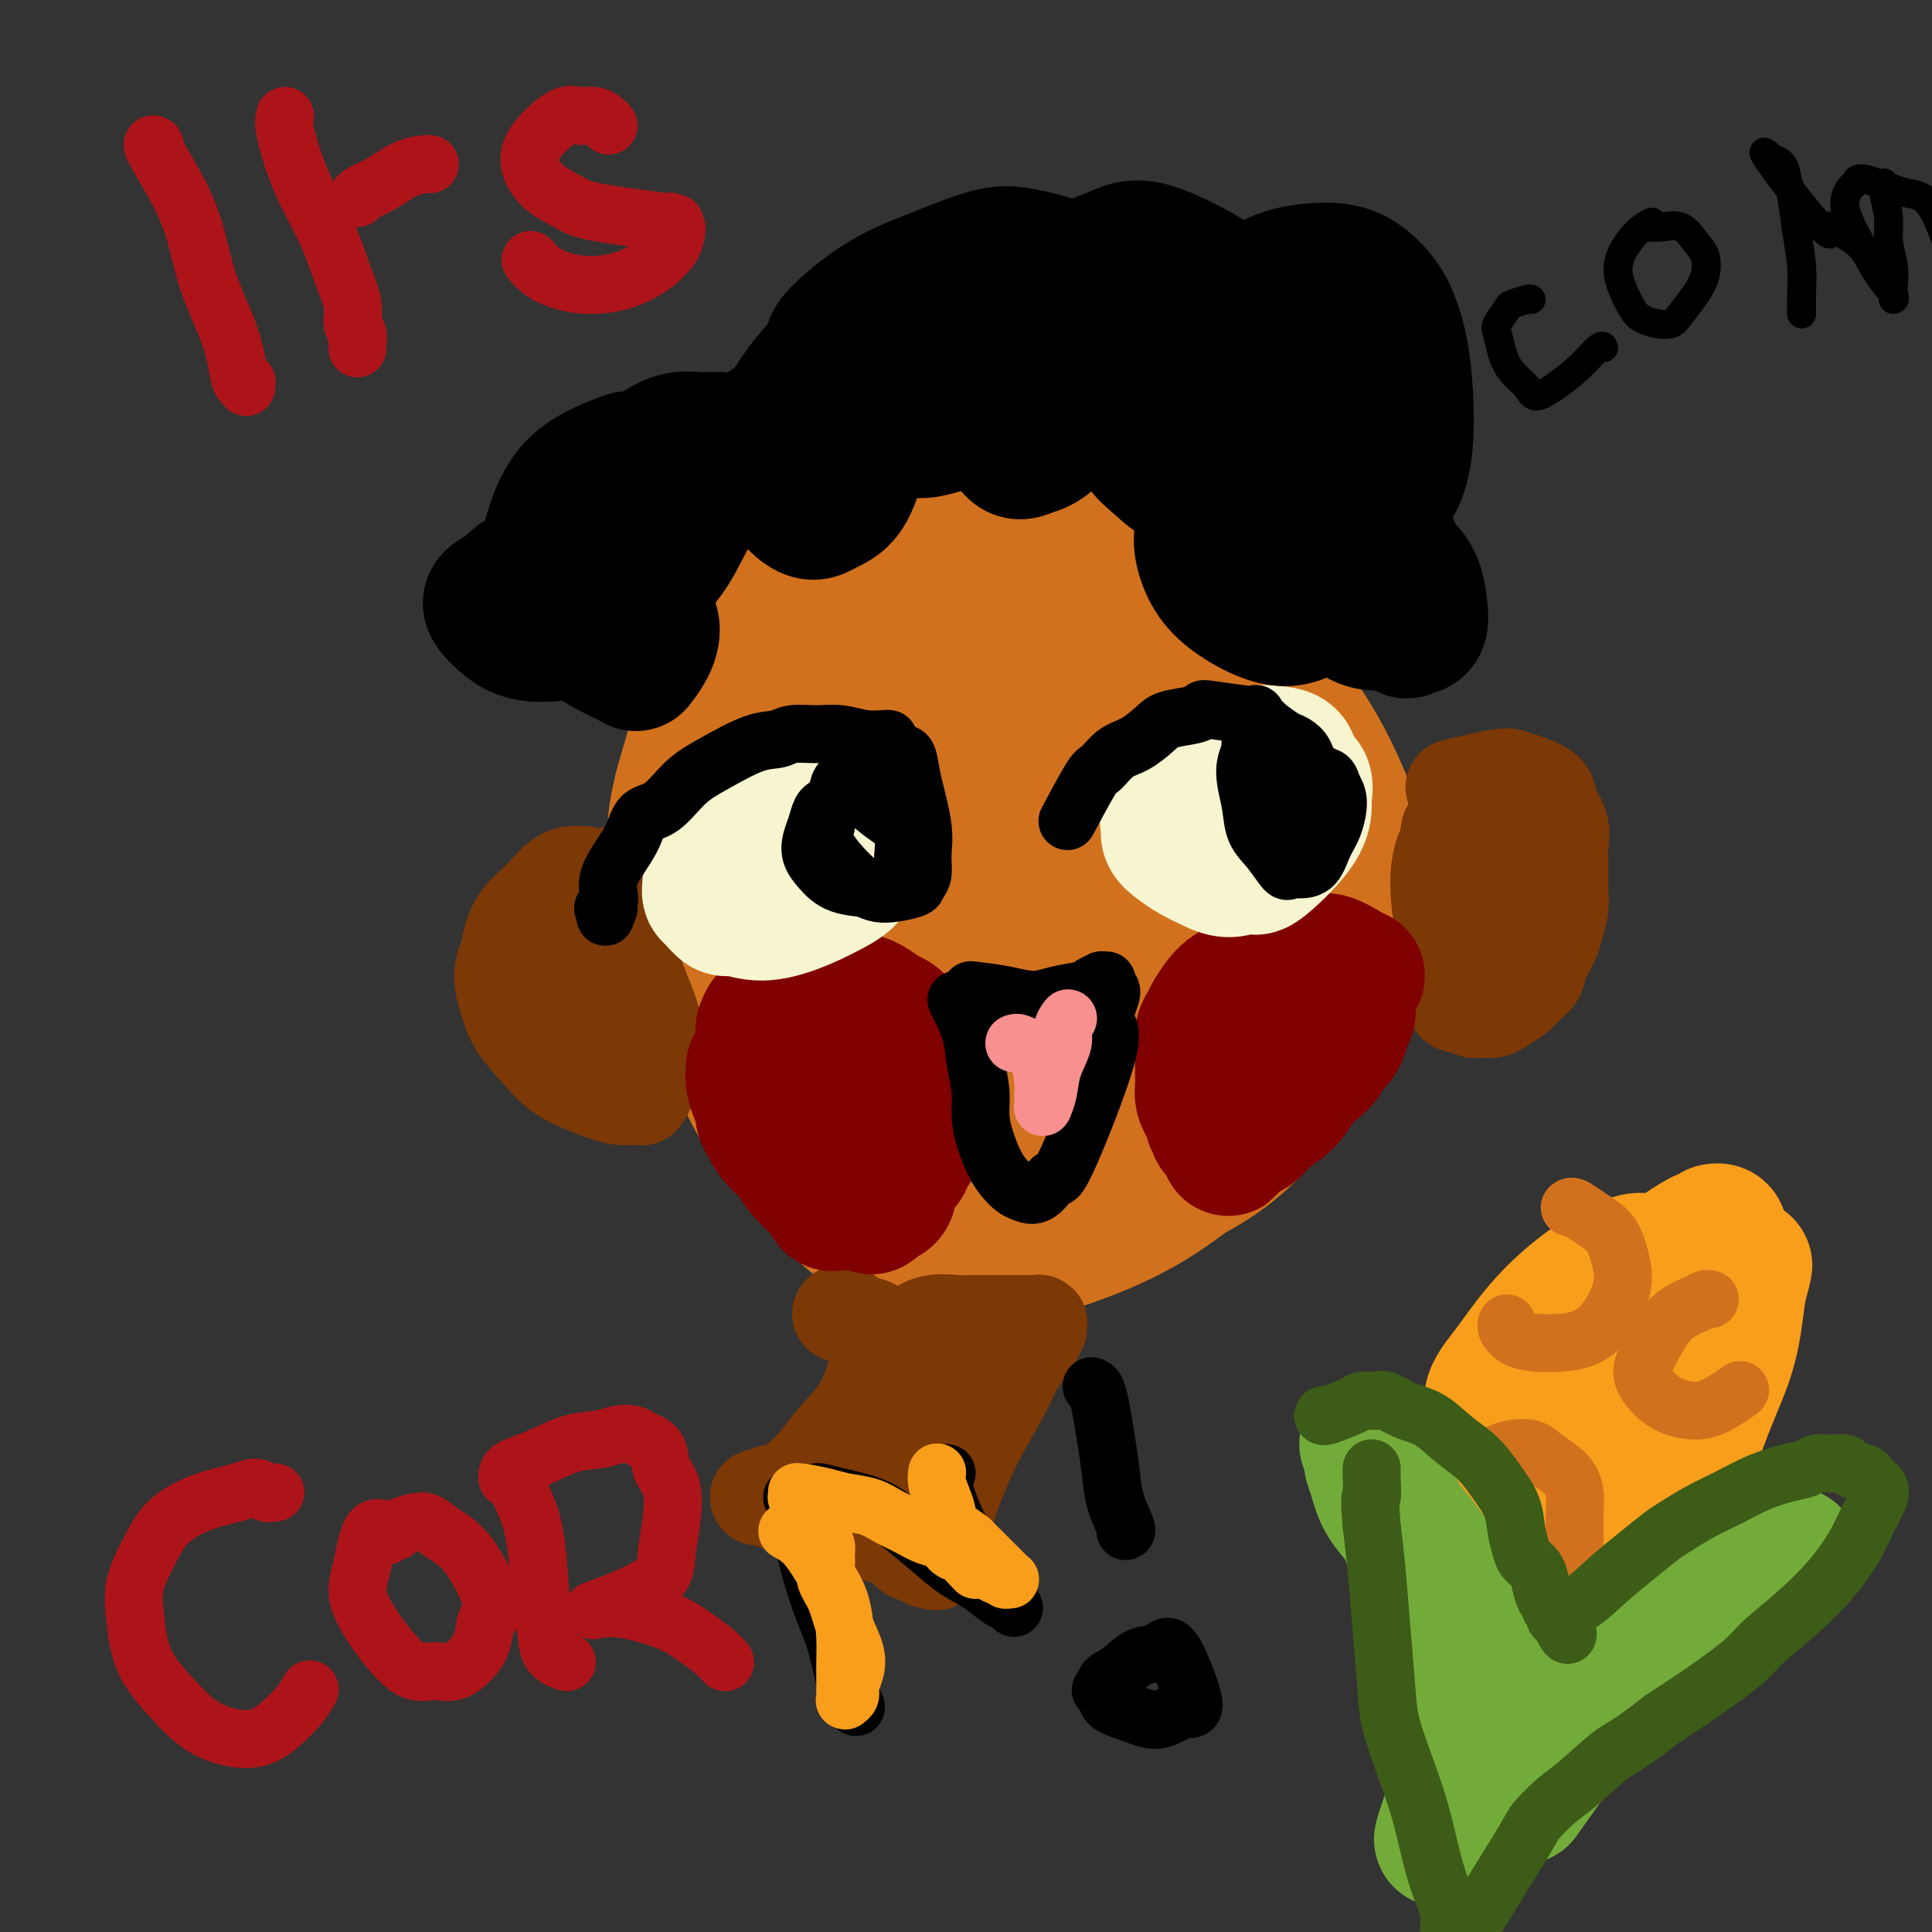 <svg viewBox='0 0 400 400' version='1.1' xmlns='http://www.w3.org/2000/svg' xmlns:xlink='http://www.w3.org/1999/xlink'><rect x="0" y="0" width="400" height="400" fill="#333333" stroke="none"/><g fill='none' stroke='rgb(210,113,29)' stroke-width='28' stroke-linecap='round' stroke-linejoin='round'><path d='M190,144c-0.055,-0.376 -0.110,-0.752 -3,0c-2.890,0.752 -8.616,2.632 -13,5c-4.384,2.368 -7.427,5.226 -10,8c-2.573,2.774 -4.675,5.466 -6,9c-1.325,3.534 -1.873,7.911 -2,13c-0.127,5.089 0.168,10.889 2,17c1.832,6.111 5.202,12.532 9,18c3.798,5.468 8.024,9.984 12,14c3.976,4.016 7.700,7.532 12,11c4.300,3.468 9.175,6.889 14,9c4.825,2.111 9.600,2.913 14,3c4.400,0.087 8.424,-0.541 13,-2c4.576,-1.459 9.706,-3.750 14,-8c4.294,-4.250 7.754,-10.460 10,-17c2.246,-6.540 3.277,-13.411 3,-22c-0.277,-8.589 -1.862,-18.896 -3,-27c-1.138,-8.104 -1.829,-14.005 -3,-19c-1.171,-4.995 -2.823,-9.083 -5,-13c-2.177,-3.917 -4.880,-7.663 -8,-11c-3.120,-3.337 -6.657,-6.266 -11,-9c-4.343,-2.734 -9.490,-5.273 -15,-7c-5.510,-1.727 -11.381,-2.640 -17,-3c-5.619,-0.360 -10.985,-0.165 -15,0c-4.015,0.165 -6.681,0.300 -10,2c-3.319,1.700 -7.293,4.964 -11,9c-3.707,4.036 -7.148,8.845 -10,14c-2.852,5.155 -5.114,10.657 -7,16c-1.886,5.343 -3.396,10.527 -4,15c-0.604,4.473 -0.302,8.237 0,12'/><path d='M140,181c0.857,4.571 3.000,9.997 5,15c2.000,5.003 3.859,9.582 6,14c2.141,4.418 4.565,8.676 8,13c3.435,4.324 7.880,8.715 12,12c4.120,3.285 7.915,5.466 12,8c4.085,2.534 8.459,5.423 13,7c4.541,1.577 9.247,1.843 15,2c5.753,0.157 12.552,0.206 18,-1c5.448,-1.206 9.545,-3.667 14,-6c4.455,-2.333 9.267,-4.539 15,-10c5.733,-5.461 12.385,-14.177 17,-23c4.615,-8.823 7.193,-17.753 8,-24c0.807,-6.247 -0.157,-9.812 -2,-15c-1.843,-5.188 -4.566,-11.998 -8,-18c-3.434,-6.002 -7.581,-11.195 -10,-15c-2.419,-3.805 -3.111,-6.222 -5,-9c-1.889,-2.778 -4.975,-5.918 -8,-9c-3.025,-3.082 -5.991,-6.105 -9,-8c-3.009,-1.895 -6.063,-2.661 -10,-4c-3.937,-1.339 -8.758,-3.250 -14,-5c-5.242,-1.750 -10.904,-3.340 -15,-4c-4.096,-0.660 -6.625,-0.388 -9,0c-2.375,0.388 -4.595,0.894 -7,2c-2.405,1.106 -4.994,2.811 -9,5c-4.006,2.189 -9.429,4.862 -14,9c-4.571,4.138 -8.291,9.742 -11,15c-2.709,5.258 -4.408,10.168 -6,15c-1.592,4.832 -3.076,9.584 -4,14c-0.924,4.416 -1.287,8.497 -1,13c0.287,4.503 1.225,9.430 2,14c0.775,4.570 1.388,8.785 2,13'/><path d='M145,201c1.391,8.332 3.369,9.161 5,12c1.631,2.839 2.916,7.688 5,12c2.084,4.312 4.968,8.087 8,12c3.032,3.913 6.212,7.962 9,11c2.788,3.038 5.183,5.063 8,7c2.817,1.937 6.056,3.784 9,5c2.944,1.216 5.594,1.799 8,2c2.406,0.201 4.569,0.018 9,-1c4.431,-1.018 11.132,-2.872 17,-5c5.868,-2.128 10.904,-4.529 15,-7c4.096,-2.471 7.252,-5.010 10,-7c2.748,-1.990 5.087,-3.429 8,-6c2.913,-2.571 6.400,-6.274 10,-11c3.600,-4.726 7.315,-10.475 10,-16c2.685,-5.525 4.341,-10.828 5,-16c0.659,-5.172 0.321,-10.215 -1,-15c-1.321,-4.785 -3.625,-9.312 -6,-14c-2.375,-4.688 -4.821,-9.537 -7,-13c-2.179,-3.463 -4.092,-5.539 -6,-7c-1.908,-1.461 -3.813,-2.307 -6,-4c-2.187,-1.693 -4.658,-4.233 -8,-7c-3.342,-2.767 -7.554,-5.761 -13,-9c-5.446,-3.239 -12.125,-6.722 -17,-9c-4.875,-2.278 -7.947,-3.350 -11,-4c-3.053,-0.650 -6.089,-0.877 -8,-1c-1.911,-0.123 -2.698,-0.143 -4,0c-1.302,0.143 -3.120,0.450 -6,2c-2.880,1.550 -6.824,4.343 -10,8c-3.176,3.657 -5.586,8.177 -8,12c-2.414,3.823 -4.833,6.949 -6,11c-1.167,4.051 -1.084,9.025 -1,14'/><path d='M163,157c-0.497,4.310 -1.239,8.086 0,13c1.239,4.914 4.458,10.964 7,16c2.542,5.036 4.408,9.056 7,13c2.592,3.944 5.912,7.812 12,12c6.088,4.188 14.946,8.694 19,11c4.054,2.306 3.303,2.410 5,2c1.697,-0.410 5.840,-1.335 7,-1c1.160,0.335 -0.663,1.928 2,0c2.663,-1.928 9.813,-7.379 14,-15c4.187,-7.621 5.409,-17.414 6,-26c0.591,-8.586 0.549,-15.966 -1,-22c-1.549,-6.034 -4.605,-10.724 -8,-15c-3.395,-4.276 -7.131,-8.140 -11,-11c-3.869,-2.860 -7.873,-4.718 -11,-6c-3.127,-1.282 -5.376,-1.989 -7,-2c-1.624,-0.011 -2.623,0.672 -5,4c-2.377,3.328 -6.131,9.299 -8,16c-1.869,6.701 -1.854,14.132 -1,21c0.854,6.868 2.547,13.175 5,19c2.453,5.825 5.668,11.170 9,16c3.332,4.830 6.783,9.145 10,13c3.217,3.855 6.200,7.249 9,10c2.800,2.751 5.416,4.857 8,6c2.584,1.143 5.135,1.323 7,1c1.865,-0.323 3.044,-1.148 5,-5c1.956,-3.852 4.691,-10.732 6,-16c1.309,-5.268 1.193,-8.925 0,-13c-1.193,-4.075 -3.464,-8.566 -7,-13c-3.536,-4.434 -8.337,-8.809 -13,-12c-4.663,-3.191 -9.190,-5.197 -13,-7c-3.810,-1.803 -6.905,-3.401 -10,-5'/><path d='M206,161c-4.295,-1.851 -3.533,-0.478 -5,1c-1.467,1.478 -5.161,3.062 -8,5c-2.839,1.938 -4.821,4.229 -6,7c-1.179,2.771 -1.553,6.021 -2,8c-0.447,1.979 -0.965,2.688 -1,4c-0.035,1.312 0.414,3.228 0,0c-0.414,-3.228 -1.692,-11.599 -2,-18c-0.308,-6.401 0.355,-10.831 1,-15c0.645,-4.169 1.271,-8.079 2,-10c0.729,-1.921 1.561,-1.855 2,-2c0.439,-0.145 0.484,-0.500 2,0c1.516,0.500 4.504,1.857 8,4c3.496,2.143 7.501,5.073 11,9c3.499,3.927 6.492,8.852 9,14c2.508,5.148 4.530,10.519 6,15c1.470,4.481 2.388,8.071 3,11c0.612,2.929 0.918,5.196 0,7c-0.918,1.804 -3.058,3.143 -7,4c-3.942,0.857 -9.684,1.231 -16,0c-6.316,-1.231 -13.206,-4.067 -18,-7c-4.794,-2.933 -7.492,-5.964 -9,-9c-1.508,-3.036 -1.828,-6.076 -2,-10c-0.172,-3.924 -0.198,-8.733 1,-15c1.198,-6.267 3.621,-13.992 7,-20c3.379,-6.008 7.715,-10.301 11,-13c3.285,-2.699 5.520,-3.806 7,-4c1.480,-0.194 2.206,0.525 5,1c2.794,0.475 7.655,0.707 12,3c4.345,2.293 8.172,6.646 12,11'/><path d='M229,142c3.069,4.127 4.740,8.945 6,15c1.260,6.055 2.107,13.348 3,20c0.893,6.652 1.831,12.664 2,19c0.169,6.336 -0.432,12.998 -1,17c-0.568,4.002 -1.104,5.345 -4,8c-2.896,2.655 -8.152,6.621 -14,9c-5.848,2.379 -12.287,3.171 -17,3c-4.713,-0.171 -7.700,-1.304 -10,-3c-2.300,-1.696 -3.911,-3.955 -5,-6c-1.089,-2.045 -1.655,-3.875 -1,-8c0.655,-4.125 2.529,-10.544 5,-18c2.471,-7.456 5.537,-15.947 9,-22c3.463,-6.053 7.321,-9.668 11,-13c3.679,-3.332 7.178,-6.382 10,-8c2.822,-1.618 4.967,-1.802 7,-2c2.033,-0.198 3.956,-0.408 6,1c2.044,1.408 4.211,4.434 6,9c1.789,4.566 3.199,10.672 4,17c0.801,6.328 0.992,12.877 1,19c0.008,6.123 -0.168,11.819 0,17c0.168,5.181 0.680,9.845 0,13c-0.680,3.155 -2.552,4.800 -4,6c-1.448,1.200 -2.472,1.954 -8,1c-5.528,-0.954 -15.559,-3.616 -23,-8c-7.441,-4.384 -12.291,-10.492 -15,-16c-2.709,-5.508 -3.276,-10.418 -4,-15c-0.724,-4.582 -1.606,-8.835 -1,-14c0.606,-5.165 2.698,-11.240 5,-17c2.302,-5.760 4.812,-11.205 7,-15c2.188,-3.795 4.054,-5.942 5,-7c0.946,-1.058 0.973,-1.029 1,-1'/><path d='M210,143c2.793,-6.289 0.775,-2.012 2,1c1.225,3.012 5.691,4.758 9,7c3.309,2.242 5.459,4.981 8,11c2.541,6.019 5.471,15.317 7,20c1.529,4.683 1.655,4.749 2,7c0.345,2.251 0.908,6.687 1,9c0.092,2.313 -0.287,2.503 -1,3c-0.713,0.497 -1.761,1.302 -5,1c-3.239,-0.302 -8.669,-1.711 -13,-4c-4.331,-2.289 -7.561,-5.457 -9,-9c-1.439,-3.543 -1.085,-7.462 -1,-12c0.085,-4.538 -0.098,-9.697 1,-15c1.098,-5.303 3.477,-10.751 5,-14c1.523,-3.249 2.191,-4.298 3,-5c0.809,-0.702 1.759,-1.056 2,-1c0.241,0.056 -0.226,0.524 1,2c1.226,1.476 4.144,3.962 6,7c1.856,3.038 2.650,6.630 3,10c0.350,3.370 0.258,6.520 0,9c-0.258,2.480 -0.681,4.291 -2,6c-1.319,1.709 -3.533,3.315 -6,4c-2.467,0.685 -5.187,0.447 -8,0c-2.813,-0.447 -5.719,-1.103 -8,-2c-2.281,-0.897 -3.938,-2.034 -5,-3c-1.062,-0.966 -1.531,-1.762 -1,-3c0.531,-1.238 2.060,-2.920 4,-5c1.940,-2.080 4.292,-4.560 7,-6c2.708,-1.440 5.774,-1.840 7,-2c1.226,-0.160 0.613,-0.080 0,0'/></g>
<g fill='none' stroke='rgb(124,56,5)' stroke-width='20' stroke-linecap='round' stroke-linejoin='round'><path d='M121,181c-0.376,0.005 -0.751,0.009 -1,0c-0.249,-0.009 -0.371,-0.033 -1,0c-0.629,0.033 -1.765,0.122 -3,1c-1.235,0.878 -2.570,2.544 -4,4c-1.430,1.456 -2.955,2.703 -4,4c-1.045,1.297 -1.610,2.646 -2,4c-0.390,1.354 -0.605,2.713 -1,4c-0.395,1.287 -0.971,2.501 -1,4c-0.029,1.499 0.489,3.283 1,5c0.511,1.717 1.013,3.368 2,5c0.987,1.632 2.457,3.246 4,5c1.543,1.754 3.159,3.649 5,5c1.841,1.351 3.909,2.159 6,3c2.091,0.841 4.207,1.715 6,2c1.793,0.285 3.265,-0.018 4,0c0.735,0.018 0.733,0.356 1,0c0.267,-0.356 0.804,-1.406 1,-2c0.196,-0.594 0.053,-0.733 0,-1c-0.053,-0.267 -0.014,-0.664 0,-1c0.014,-0.336 0.003,-0.612 0,-1c-0.003,-0.388 0.003,-0.888 0,-1c-0.003,-0.112 -0.015,0.163 0,0c0.015,-0.163 0.056,-0.765 0,-1c-0.056,-0.235 -0.211,-0.104 0,0c0.211,0.104 0.788,0.182 1,0c0.212,-0.182 0.061,-0.623 0,-1c-0.061,-0.377 -0.030,-0.688 0,-1'/><path d='M135,218c0.710,-1.650 0.986,-1.276 1,-2c0.014,-0.724 -0.235,-2.546 -1,-5c-0.765,-2.454 -2.046,-5.540 -3,-8c-0.954,-2.460 -1.580,-4.294 -2,-6c-0.420,-1.706 -0.634,-3.284 -1,-5c-0.366,-1.716 -0.883,-3.569 -1,-5c-0.117,-1.431 0.165,-2.440 0,-3c-0.165,-0.560 -0.776,-0.672 -1,-1c-0.224,-0.328 -0.060,-0.871 0,-1c0.060,-0.129 0.016,0.158 0,0c-0.016,-0.158 -0.005,-0.759 0,-1c0.005,-0.241 0.002,-0.120 0,0'/><path d='M119,202c-0.006,-0.370 -0.013,-0.740 0,-1c0.013,-0.260 0.045,-0.409 0,-1c-0.045,-0.591 -0.166,-1.625 0,-2c0.166,-0.375 0.619,-0.091 1,0c0.381,0.091 0.690,-0.009 1,0c0.310,0.009 0.620,0.128 1,1c0.380,0.872 0.832,2.495 1,3c0.168,0.505 0.054,-0.110 0,0c-0.054,0.110 -0.049,0.944 -1,1c-0.951,0.056 -2.857,-0.664 -4,-1c-1.143,-0.336 -1.523,-0.286 -2,-1c-0.477,-0.714 -1.052,-2.192 -1,-3c0.052,-0.808 0.729,-0.945 1,-1c0.271,-0.055 0.135,-0.027 0,0'/><path d='M117,200c0.168,-0.603 0.336,-1.205 1,-1c0.664,0.205 1.824,1.218 3,2c1.176,0.782 2.367,1.333 3,2c0.633,0.667 0.709,1.449 1,2c0.291,0.551 0.797,0.872 1,1c0.203,0.128 0.101,0.064 0,0'/><path d='M301,163c3.524,-0.827 7.047,-1.653 9,-2c1.953,-0.347 2.335,-0.214 3,0c0.665,0.214 1.614,0.511 3,1c1.386,0.489 3.208,1.171 4,2c0.792,0.829 0.552,1.806 1,3c0.448,1.194 1.584,2.605 2,4c0.416,1.395 0.112,2.774 0,4c-0.112,1.226 -0.033,2.299 0,3c0.033,0.701 0.021,1.029 0,2c-0.021,0.971 -0.051,2.584 0,4c0.051,1.416 0.183,2.634 0,4c-0.183,1.366 -0.682,2.880 -1,4c-0.318,1.120 -0.454,1.847 -1,3c-0.546,1.153 -1.501,2.732 -2,4c-0.499,1.268 -0.542,2.224 -1,3c-0.458,0.776 -1.330,1.370 -2,2c-0.670,0.630 -1.139,1.294 -2,2c-0.861,0.706 -2.114,1.453 -3,2c-0.886,0.547 -1.404,0.893 -2,1c-0.596,0.107 -1.269,-0.024 -2,0c-0.731,0.024 -1.519,0.203 -2,0c-0.481,-0.203 -0.655,-0.786 -1,-1c-0.345,-0.214 -0.862,-0.058 -1,0c-0.138,0.058 0.103,0.016 0,0c-0.103,-0.016 -0.552,-0.008 -1,0'/><path d='M302,208c-1.332,-0.128 -0.161,-0.448 0,-1c0.161,-0.552 -0.688,-1.336 -1,-2c-0.312,-0.664 -0.087,-1.209 0,-2c0.087,-0.791 0.038,-1.830 0,-3c-0.038,-1.170 -0.063,-2.472 0,-4c0.063,-1.528 0.213,-3.280 0,-5c-0.213,-1.720 -0.789,-3.406 -1,-5c-0.211,-1.594 -0.057,-3.096 0,-4c0.057,-0.904 0.015,-1.209 0,-2c-0.015,-0.791 -0.004,-2.068 0,-3c0.004,-0.932 0.001,-1.518 0,-2c-0.001,-0.482 -0.000,-0.860 0,-1c0.000,-0.140 0.000,-0.042 0,0c-0.000,0.042 -0.001,0.029 0,0c0.001,-0.029 0.004,-0.075 0,1c-0.004,1.075 -0.015,3.271 0,6c0.015,2.729 0.056,5.989 0,9c-0.056,3.011 -0.210,5.771 0,8c0.210,2.229 0.785,3.927 1,5c0.215,1.073 0.069,1.522 0,2c-0.069,0.478 -0.060,0.986 0,1c0.060,0.014 0.173,-0.467 0,-1c-0.173,-0.533 -0.632,-1.119 -1,-3c-0.368,-1.881 -0.645,-5.056 -1,-8c-0.355,-2.944 -0.790,-5.657 -1,-8c-0.210,-2.343 -0.197,-4.316 0,-6c0.197,-1.684 0.578,-3.078 1,-4c0.422,-0.922 0.886,-1.371 1,-2c0.114,-0.629 -0.123,-1.439 0,-2c0.123,-0.561 0.607,-0.875 1,-1c0.393,-0.125 0.697,-0.063 1,0'/><path d='M302,171c0.959,-2.156 1.356,-0.046 2,1c0.644,1.046 1.535,1.026 2,2c0.465,0.974 0.504,2.940 1,4c0.496,1.060 1.450,1.214 2,3c0.550,1.786 0.696,5.206 1,7c0.304,1.794 0.768,1.963 1,2c0.232,0.037 0.234,-0.057 0,0c-0.234,0.057 -0.704,0.264 -1,0c-0.296,-0.264 -0.419,-1.001 -1,-2c-0.581,-0.999 -1.621,-2.261 -2,-4c-0.379,-1.739 -0.099,-3.957 0,-6c0.099,-2.043 0.016,-3.912 0,-5c-0.016,-1.088 0.034,-1.395 0,-2c-0.034,-0.605 -0.152,-1.507 0,-2c0.152,-0.493 0.573,-0.576 1,0c0.427,0.576 0.859,1.811 1,3c0.141,1.189 -0.007,2.334 0,4c0.007,1.666 0.171,3.855 0,6c-0.171,2.145 -0.676,4.245 -1,6c-0.324,1.755 -0.465,3.164 -1,4c-0.535,0.836 -1.463,1.100 -2,1c-0.537,-0.100 -0.683,-0.566 -1,-1c-0.317,-0.434 -0.805,-0.838 -1,-1c-0.195,-0.162 -0.098,-0.081 0,0'/><path d='M174,272c0.165,-0.219 0.329,-0.438 1,0c0.671,0.438 1.847,1.533 3,2c1.153,0.467 2.283,0.308 3,1c0.717,0.692 1.021,2.236 1,4c-0.021,1.764 -0.365,3.746 -1,6c-0.635,2.254 -1.559,4.778 -3,7c-1.441,2.222 -3.397,4.140 -5,6c-1.603,1.860 -2.852,3.660 -4,5c-1.148,1.340 -2.196,2.219 -3,3c-0.804,0.781 -1.363,1.463 -2,2c-0.637,0.537 -1.352,0.929 -2,1c-0.648,0.071 -1.230,-0.178 -2,0c-0.770,0.178 -1.729,0.783 -2,1c-0.271,0.217 0.146,0.047 0,0c-0.146,-0.047 -0.854,0.029 -1,0c-0.146,-0.029 0.270,-0.163 1,0c0.730,0.163 1.776,0.624 3,1c1.224,0.376 2.628,0.668 4,1c1.372,0.332 2.713,0.704 4,1c1.287,0.296 2.518,0.517 4,1c1.482,0.483 3.213,1.229 5,2c1.787,0.771 3.631,1.566 5,2c1.369,0.434 2.264,0.508 3,1c0.736,0.492 1.314,1.402 2,2c0.686,0.598 1.482,0.885 2,1c0.518,0.115 0.759,0.057 1,0'/><path d='M191,322c5.422,2.069 1.978,1.241 1,1c-0.978,-0.241 0.511,0.107 1,0c0.489,-0.107 -0.022,-0.667 0,-1c0.022,-0.333 0.577,-0.437 1,-1c0.423,-0.563 0.714,-1.583 1,-3c0.286,-1.417 0.566,-3.229 1,-5c0.434,-1.771 1.022,-3.499 2,-6c0.978,-2.501 2.346,-5.776 4,-9c1.654,-3.224 3.596,-6.399 5,-9c1.404,-2.601 2.271,-4.629 3,-6c0.729,-1.371 1.319,-2.084 2,-3c0.681,-0.916 1.452,-2.035 2,-3c0.548,-0.965 0.875,-1.775 1,-2c0.125,-0.225 0.050,0.136 0,0c-0.050,-0.136 -0.075,-0.768 0,-1c0.075,-0.232 0.249,-0.062 0,0c-0.249,0.062 -0.921,0.016 -2,0c-1.079,-0.016 -2.566,-0.004 -4,0c-1.434,0.004 -2.817,-0.001 -4,0c-1.183,0.001 -2.168,0.007 -3,0c-0.832,-0.007 -1.511,-0.026 -2,0c-0.489,0.026 -0.789,0.098 -2,0c-1.211,-0.098 -3.335,-0.367 -5,0c-1.665,0.367 -2.871,1.368 -4,2c-1.129,0.632 -2.180,0.895 -3,1c-0.820,0.105 -1.410,0.053 -2,0'/><path d='M184,277c-4.600,0.467 -0.600,0.133 1,0c1.600,-0.133 0.800,-0.067 0,0'/><path d='M192,290c-0.558,0.094 -1.117,0.188 -2,1c-0.883,0.812 -2.092,2.341 -3,4c-0.908,1.659 -1.515,3.449 -2,5c-0.485,1.551 -0.848,2.862 -1,4c-0.152,1.138 -0.093,2.102 0,3c0.093,0.898 0.219,1.731 0,2c-0.219,0.269 -0.785,-0.025 -1,0c-0.215,0.025 -0.080,0.368 0,0c0.080,-0.368 0.106,-1.446 0,-2c-0.106,-0.554 -0.345,-0.583 1,-3c1.345,-2.417 4.273,-7.222 6,-11c1.727,-3.778 2.253,-6.529 3,-8c0.747,-1.471 1.716,-1.662 2,-2c0.284,-0.338 -0.116,-0.822 0,-1c0.116,-0.178 0.747,-0.051 1,0c0.253,0.051 0.126,0.025 0,0'/><path d='M192,289c-0.309,0.009 -0.619,0.018 -1,1c-0.381,0.982 -0.834,2.937 -2,5c-1.166,2.063 -3.044,4.234 -4,6c-0.956,1.766 -0.990,3.126 -1,4c-0.010,0.874 0.005,1.263 0,1c-0.005,-0.263 -0.029,-1.178 0,-2c0.029,-0.822 0.111,-1.550 0,-3c-0.111,-1.450 -0.414,-3.621 0,-6c0.414,-2.379 1.547,-4.965 2,-6c0.453,-1.035 0.227,-0.517 0,0'/></g>
<g fill='none' stroke='rgb(128,0,0)' stroke-width='28' stroke-linecap='round' stroke-linejoin='round'><path d='M158,213c0.260,-0.756 0.520,-1.513 1,-2c0.480,-0.487 1.181,-0.705 2,-1c0.819,-0.295 1.755,-0.668 3,-1c1.245,-0.332 2.797,-0.623 4,-1c1.203,-0.377 2.055,-0.840 3,-1c0.945,-0.160 1.982,-0.016 3,0c1.018,0.016 2.016,-0.096 3,0c0.984,0.096 1.955,0.399 3,1c1.045,0.601 2.164,1.501 3,2c0.836,0.499 1.390,0.599 2,1c0.610,0.401 1.276,1.103 2,2c0.724,0.897 1.504,1.988 2,3c0.496,1.012 0.707,1.943 1,3c0.293,1.057 0.668,2.238 1,3c0.332,0.762 0.622,1.105 1,2c0.378,0.895 0.844,2.341 1,3c0.156,0.659 0.001,0.532 0,1c-0.001,0.468 0.150,1.533 0,2c-0.150,0.467 -0.603,0.338 -1,1c-0.397,0.662 -0.740,2.117 -1,3c-0.260,0.883 -0.438,1.195 -1,2c-0.562,0.805 -1.509,2.103 -2,3c-0.491,0.897 -0.527,1.393 -1,2c-0.473,0.607 -1.384,1.326 -2,2c-0.616,0.674 -0.938,1.304 -1,2c-0.062,0.696 0.137,1.456 0,2c-0.137,0.544 -0.611,0.870 -1,1c-0.389,0.130 -0.695,0.065 -1,0'/><path d='M182,248c-2.046,3.011 -1.662,1.539 -2,1c-0.338,-0.539 -1.400,-0.144 -2,0c-0.600,0.144 -0.738,0.038 -1,0c-0.262,-0.038 -0.648,-0.009 -1,0c-0.352,0.009 -0.671,-0.004 -1,0c-0.329,0.004 -0.667,0.024 -1,0c-0.333,-0.024 -0.659,-0.092 -1,0c-0.341,0.092 -0.695,0.345 -1,0c-0.305,-0.345 -0.561,-1.289 -1,-2c-0.439,-0.711 -1.063,-1.191 -2,-2c-0.937,-0.809 -2.188,-1.947 -3,-3c-0.812,-1.053 -1.183,-2.021 -2,-3c-0.817,-0.979 -2.078,-1.970 -3,-3c-0.922,-1.030 -1.505,-2.100 -2,-3c-0.495,-0.900 -0.903,-1.631 -1,-2c-0.097,-0.369 0.118,-0.376 0,-1c-0.118,-0.624 -0.567,-1.866 -1,-3c-0.433,-1.134 -0.848,-2.160 -1,-3c-0.152,-0.840 -0.041,-1.495 0,-2c0.041,-0.505 0.012,-0.858 0,-1c-0.012,-0.142 -0.006,-0.071 0,0'/><path d='M170,222c2.733,-1.578 5.467,-3.156 7,-4c1.533,-0.844 1.867,-0.956 2,-1c0.133,-0.044 0.067,-0.022 0,0'/><path d='M281,202c-0.458,-0.184 -0.915,-0.368 -2,-1c-1.085,-0.632 -2.797,-1.713 -4,-2c-1.203,-0.287 -1.897,0.221 -3,0c-1.103,-0.221 -2.616,-1.169 -4,-1c-1.384,0.169 -2.641,1.456 -4,2c-1.359,0.544 -2.822,0.344 -4,1c-1.178,0.656 -2.071,2.167 -3,3c-0.929,0.833 -1.895,0.989 -3,2c-1.105,1.011 -2.349,2.875 -3,4c-0.651,1.125 -0.710,1.509 -1,2c-0.290,0.491 -0.810,1.090 -1,2c-0.190,0.910 -0.051,2.131 0,3c0.051,0.869 0.013,1.387 0,2c-0.013,0.613 -0.001,1.320 0,2c0.001,0.680 -0.010,1.333 0,2c0.010,0.667 0.040,1.348 0,2c-0.040,0.652 -0.151,1.273 0,2c0.151,0.727 0.562,1.558 1,2c0.438,0.442 0.901,0.496 1,1c0.099,0.504 -0.166,1.460 0,2c0.166,0.540 0.762,0.666 1,1c0.238,0.334 0.119,0.877 0,1c-0.119,0.123 -0.238,-0.173 0,0c0.238,0.173 0.833,0.816 1,1c0.167,0.184 -0.095,-0.090 0,0c0.095,0.090 0.548,0.545 1,1'/><path d='M254,236c0.711,3.407 -0.010,0.926 0,0c0.010,-0.926 0.753,-0.296 1,0c0.247,0.296 -0.002,0.257 0,0c0.002,-0.257 0.254,-0.733 1,-1c0.746,-0.267 1.985,-0.326 3,-1c1.015,-0.674 1.806,-1.962 3,-3c1.194,-1.038 2.791,-1.825 4,-3c1.209,-1.175 2.029,-2.736 3,-4c0.971,-1.264 2.092,-2.230 3,-3c0.908,-0.770 1.601,-1.344 2,-2c0.399,-0.656 0.503,-1.394 1,-2c0.497,-0.606 1.387,-1.080 2,-2c0.613,-0.920 0.949,-2.285 1,-3c0.051,-0.715 -0.182,-0.779 0,-1c0.182,-0.221 0.780,-0.598 1,-1c0.220,-0.402 0.063,-0.829 0,-1c-0.063,-0.171 -0.031,-0.085 0,0'/></g>
<g fill='none' stroke='rgb(247,245,208)' stroke-width='28' stroke-linecap='round' stroke-linejoin='round'><path d='M153,176c1.134,-0.639 2.267,-1.278 4,-2c1.733,-0.722 4.064,-1.527 6,-2c1.936,-0.473 3.475,-0.614 5,-1c1.525,-0.386 3.036,-1.017 4,-1c0.964,0.017 1.382,0.682 2,1c0.618,0.318 1.436,0.287 2,1c0.564,0.713 0.876,2.169 1,3c0.124,0.831 0.061,1.038 0,2c-0.061,0.962 -0.122,2.679 -1,4c-0.878,1.321 -2.575,2.244 -4,3c-1.425,0.756 -2.580,1.343 -4,2c-1.420,0.657 -3.105,1.385 -5,2c-1.895,0.615 -4.000,1.118 -6,1c-2.000,-0.118 -3.895,-0.857 -5,-1c-1.105,-0.143 -1.418,0.310 -2,0c-0.582,-0.310 -1.431,-1.385 -2,-2c-0.569,-0.615 -0.858,-0.772 -1,-1c-0.142,-0.228 -0.137,-0.527 0,-2c0.137,-1.473 0.404,-4.122 2,-6c1.596,-1.878 4.519,-2.987 7,-4c2.481,-1.013 4.521,-1.931 7,-2c2.479,-0.069 5.398,0.712 7,1c1.602,0.288 1.886,0.082 2,0c0.114,-0.082 0.057,-0.041 0,0'/><path d='M251,168c-0.307,-0.442 -0.613,-0.884 -1,-1c-0.387,-0.116 -0.853,0.093 -1,0c-0.147,-0.093 0.025,-0.488 0,-1c-0.025,-0.512 -0.247,-1.143 0,-2c0.247,-0.857 0.963,-1.941 2,-3c1.037,-1.059 2.395,-2.092 4,-3c1.605,-0.908 3.457,-1.692 5,-2c1.543,-0.308 2.778,-0.139 4,0c1.222,0.139 2.433,0.248 3,1c0.567,0.752 0.491,2.147 1,3c0.509,0.853 1.603,1.166 2,2c0.397,0.834 0.095,2.190 0,3c-0.095,0.810 0.015,1.073 0,2c-0.015,0.927 -0.156,2.519 -2,5c-1.844,2.481 -5.393,5.850 -7,7c-1.607,1.150 -1.273,0.082 -2,0c-0.727,-0.082 -2.514,0.823 -4,1c-1.486,0.177 -2.670,-0.376 -4,-1c-1.330,-0.624 -2.804,-1.321 -4,-2c-1.196,-0.679 -2.113,-1.340 -3,-2c-0.887,-0.660 -1.744,-1.319 -2,-2c-0.256,-0.681 0.087,-1.384 0,-2c-0.087,-0.616 -0.606,-1.146 0,-2c0.606,-0.854 2.338,-2.033 4,-3c1.662,-0.967 3.255,-1.722 5,-2c1.745,-0.278 3.641,-0.079 5,0c1.359,0.079 2.179,0.040 3,0'/><path d='M259,164c2.467,-0.089 2.133,0.689 2,1c-0.133,0.311 -0.067,0.156 0,0'/></g>
<g fill='none' stroke='rgb(0,0,0)' stroke-width='12' stroke-linecap='round' stroke-linejoin='round'><path d='M184,153c-0.090,-0.031 -0.181,-0.062 -1,0c-0.819,0.062 -2.367,0.216 -4,0c-1.633,-0.216 -3.350,-0.804 -5,-1c-1.650,-0.196 -3.234,-0.002 -5,0c-1.766,0.002 -3.714,-0.189 -5,0c-1.286,0.189 -1.911,0.758 -3,1c-1.089,0.242 -2.641,0.157 -5,1c-2.359,0.843 -5.523,2.615 -8,4c-2.477,1.385 -4.267,2.383 -6,4c-1.733,1.617 -3.410,3.854 -5,5c-1.590,1.146 -3.092,1.203 -4,2c-0.908,0.797 -1.223,2.336 -2,4c-0.777,1.664 -2.016,3.455 -3,5c-0.984,1.545 -1.715,2.845 -2,4c-0.285,1.155 -0.126,2.166 0,3c0.126,0.834 0.219,1.492 0,2c-0.219,0.508 -0.751,0.868 -1,1c-0.249,0.132 -0.214,0.038 0,0c0.214,-0.038 0.607,-0.019 1,0'/><path d='M126,188c-1.167,3.167 -0.583,1.583 0,0'/><path d='M187,156c0.371,0.088 0.741,0.177 1,1c0.259,0.823 0.405,2.381 1,5c0.595,2.619 1.638,6.298 2,9c0.362,2.702 0.044,4.427 0,6c-0.044,1.573 0.187,2.995 0,4c-0.187,1.005 -0.791,1.591 -1,2c-0.209,0.409 -0.024,0.639 -1,1c-0.976,0.361 -3.115,0.853 -5,1c-1.885,0.147 -3.517,-0.050 -6,-2c-2.483,-1.950 -5.816,-5.653 -7,-8c-1.184,-2.347 -0.219,-3.339 0,-4c0.219,-0.661 -0.310,-0.990 0,-2c0.310,-1.010 1.458,-2.702 2,-4c0.542,-1.298 0.480,-2.203 1,-3c0.520,-0.797 1.624,-1.487 2,-2c0.376,-0.513 0.026,-0.848 0,-1c-0.026,-0.152 0.274,-0.121 1,0c0.726,0.121 1.879,0.332 3,1c1.121,0.668 2.209,1.792 3,3c0.791,1.208 1.284,2.499 2,4c0.716,1.501 1.654,3.212 2,5c0.346,1.788 0.099,3.654 0,5c-0.099,1.346 -0.049,2.173 0,3'/><path d='M187,180c-0.071,1.571 -0.249,1.498 -1,2c-0.751,0.502 -2.075,1.579 -3,2c-0.925,0.421 -1.450,0.184 -3,0c-1.550,-0.184 -4.125,-0.317 -6,-1c-1.875,-0.683 -3.050,-1.916 -4,-3c-0.950,-1.084 -1.677,-2.017 -2,-3c-0.323,-0.983 -0.244,-2.015 0,-3c0.244,-0.985 0.653,-1.924 1,-3c0.347,-1.076 0.632,-2.290 1,-3c0.368,-0.710 0.819,-0.917 1,-1c0.181,-0.083 0.090,-0.041 0,0'/><path d='M179,165c0.508,0.585 1.017,1.169 2,2c0.983,0.831 2.442,1.907 4,3c1.558,1.093 3.216,2.202 4,3c0.784,0.798 0.695,1.286 1,2c0.305,0.714 1.005,1.654 1,2c-0.005,0.346 -0.716,0.099 -1,0c-0.284,-0.099 -0.142,-0.049 0,0'/><path d='M271,162c0.640,-0.377 1.280,-0.754 2,-1c0.720,-0.246 1.521,-0.360 2,0c0.479,0.360 0.635,1.192 1,2c0.365,0.808 0.940,1.590 1,3c0.060,1.410 -0.394,3.449 -1,5c-0.606,1.551 -1.365,2.615 -2,4c-0.635,1.385 -1.145,3.091 -2,4c-0.855,0.909 -2.054,1.021 -3,1c-0.946,-0.021 -1.640,-0.174 -2,0c-0.360,0.174 -0.387,0.676 -1,0c-0.613,-0.676 -1.812,-2.529 -3,-4c-1.188,-1.471 -2.367,-2.559 -3,-4c-0.633,-1.441 -0.722,-3.236 -1,-5c-0.278,-1.764 -0.747,-3.496 -1,-5c-0.253,-1.504 -0.291,-2.781 0,-4c0.291,-1.219 0.910,-2.380 1,-3c0.090,-0.620 -0.348,-0.700 0,-1c0.348,-0.300 1.483,-0.821 2,-1c0.517,-0.179 0.415,-0.015 1,0c0.585,0.015 1.859,-0.120 3,0c1.141,0.120 2.151,0.496 3,1c0.849,0.504 1.536,1.136 2,2c0.464,0.864 0.704,1.961 1,3c0.296,1.039 0.648,2.019 1,3'/><path d='M272,162c0.684,2.004 0.394,3.014 0,4c-0.394,0.986 -0.893,1.949 -1,3c-0.107,1.051 0.178,2.190 0,3c-0.178,0.810 -0.820,1.290 -1,2c-0.180,0.710 0.103,1.649 0,2c-0.103,0.351 -0.592,0.114 -1,0c-0.408,-0.114 -0.736,-0.105 -1,0c-0.264,0.105 -0.464,0.307 -1,0c-0.536,-0.307 -1.410,-1.121 -2,-2c-0.590,-0.879 -0.898,-1.822 -1,-3c-0.102,-1.178 0.001,-2.593 0,-4c-0.001,-1.407 -0.105,-2.808 0,-4c0.105,-1.192 0.420,-2.175 1,-3c0.580,-0.825 1.425,-1.491 2,-2c0.575,-0.509 0.878,-0.860 1,-1c0.122,-0.140 0.061,-0.070 0,0'/><path d='M221,170c1.953,-3.658 3.906,-7.315 5,-9c1.094,-1.685 1.330,-1.397 2,-2c0.670,-0.603 1.776,-2.098 3,-3c1.224,-0.902 2.566,-1.212 4,-2c1.434,-0.788 2.958,-2.055 4,-3c1.042,-0.945 1.601,-1.569 3,-2c1.399,-0.431 3.637,-0.668 5,-1c1.363,-0.332 1.851,-0.760 2,-1c0.149,-0.240 -0.041,-0.294 2,0c2.041,0.294 6.314,0.936 8,1c1.686,0.064 0.784,-0.449 1,0c0.216,0.449 1.549,1.861 3,3c1.451,1.139 3.019,2.004 4,3c0.981,0.996 1.373,2.123 2,3c0.627,0.877 1.488,1.503 2,2c0.512,0.497 0.676,0.865 1,1c0.324,0.135 0.807,0.039 1,0c0.193,-0.039 0.097,-0.019 0,0'/><path d='M201,205c2.393,0.286 4.787,0.571 7,1c2.213,0.429 4.247,1.001 6,1c1.753,-0.001 3.225,-0.575 5,-1c1.775,-0.425 3.852,-0.702 5,-1c1.148,-0.298 1.366,-0.616 2,-1c0.634,-0.384 1.686,-0.835 2,-1c0.314,-0.165 -0.108,-0.044 0,0c0.108,0.044 0.745,0.013 1,0c0.255,-0.013 0.127,-0.006 0,0'/><path d='M198,207c0.218,0.421 0.436,0.842 1,2c0.564,1.158 1.474,3.053 2,5c0.526,1.947 0.669,3.946 1,6c0.331,2.054 0.851,4.164 1,6c0.149,1.836 -0.073,3.399 0,5c0.073,1.601 0.442,3.241 1,5c0.558,1.759 1.307,3.638 2,5c0.693,1.362 1.331,2.209 2,3c0.669,0.791 1.370,1.527 2,2c0.630,0.473 1.190,0.685 2,1c0.810,0.315 1.870,0.734 3,0c1.130,-0.734 2.330,-2.622 3,-3c0.670,-0.378 0.810,0.754 3,-4c2.190,-4.754 6.429,-15.393 8,-21c1.571,-5.607 0.473,-6.182 0,-7c-0.473,-0.818 -0.323,-1.879 0,-3c0.323,-1.121 0.818,-2.302 1,-3c0.182,-0.698 0.052,-0.914 0,-1c-0.052,-0.086 -0.026,-0.043 0,0'/></g>
<g fill='none' stroke='rgb(249,144,144)' stroke-width='12' stroke-linecap='round' stroke-linejoin='round'><path d='M210,216c0.249,-0.089 0.497,-0.179 1,0c0.503,0.179 1.259,0.625 2,1c0.741,0.375 1.467,0.678 2,2c0.533,1.322 0.875,3.665 1,5c0.125,1.335 0.034,1.664 0,2c-0.034,0.336 -0.010,0.681 0,1c0.010,0.319 0.006,0.614 0,1c-0.006,0.386 -0.014,0.863 0,1c0.014,0.137 0.050,-0.067 0,0c-0.050,0.067 -0.186,0.405 0,0c0.186,-0.405 0.695,-1.552 1,-3c0.305,-1.448 0.407,-3.197 1,-5c0.593,-1.803 1.675,-3.660 2,-5c0.325,-1.340 -0.109,-2.163 0,-3c0.109,-0.837 0.761,-1.688 1,-2c0.239,-0.312 0.064,-0.084 0,0c-0.064,0.084 -0.018,0.024 0,0c0.018,-0.024 0.009,-0.012 0,0'/></g>
<g fill='none' stroke='rgb(0,0,0)' stroke-width='28' stroke-linecap='round' stroke-linejoin='round'><path d='M130,95c-1.540,0.551 -3.080,1.101 -5,2c-1.920,0.899 -4.221,2.146 -6,4c-1.779,1.854 -3.036,4.313 -4,7c-0.964,2.687 -1.634,5.601 -2,8c-0.366,2.399 -0.427,4.282 0,6c0.427,1.718 1.342,3.272 3,5c1.658,1.728 4.058,3.632 6,5c1.942,1.368 3.425,2.200 5,3c1.575,0.800 3.241,1.567 4,2c0.759,0.433 0.610,0.534 1,0c0.390,-0.534 1.320,-1.701 2,-3c0.680,-1.299 1.112,-2.730 1,-4c-0.112,-1.270 -0.767,-2.377 -2,-4c-1.233,-1.623 -3.043,-3.760 -5,-5c-1.957,-1.240 -4.062,-1.584 -6,-2c-1.938,-0.416 -3.709,-0.905 -6,-1c-2.291,-0.095 -5.103,0.205 -7,1c-1.897,0.795 -2.880,2.087 -4,3c-1.120,0.913 -2.377,1.448 -3,2c-0.623,0.552 -0.611,1.122 0,2c0.611,0.878 1.820,2.064 3,3c1.180,0.936 2.332,1.621 4,2c1.668,0.379 3.853,0.452 7,0c3.147,-0.452 7.258,-1.431 10,-3c2.742,-1.569 4.116,-3.730 6,-6c1.884,-2.270 4.276,-4.650 6,-7c1.724,-2.350 2.778,-4.672 4,-7c1.222,-2.328 2.611,-4.664 4,-7'/><path d='M146,101c3.483,-5.083 2.190,-4.292 2,-5c-0.190,-0.708 0.724,-2.915 1,-4c0.276,-1.085 -0.085,-1.047 -1,-1c-0.915,0.047 -2.382,0.104 -4,0c-1.618,-0.104 -3.386,-0.368 -6,1c-2.614,1.368 -6.075,4.367 -9,7c-2.925,2.633 -5.315,4.900 -7,7c-1.685,2.100 -2.666,4.033 -3,5c-0.334,0.967 -0.021,0.968 0,1c0.021,0.032 -0.250,0.094 0,0c0.250,-0.094 1.022,-0.345 3,-1c1.978,-0.655 5.161,-1.713 9,-4c3.839,-2.287 8.335,-5.804 13,-9c4.665,-3.196 9.498,-6.071 14,-9c4.502,-2.929 8.673,-5.911 12,-8c3.327,-2.089 5.809,-3.285 7,-4c1.191,-0.715 1.091,-0.950 1,-1c-0.091,-0.050 -0.173,0.086 0,0c0.173,-0.086 0.603,-0.395 1,0c0.397,0.395 0.763,1.495 1,3c0.237,1.505 0.346,3.414 0,6c-0.346,2.586 -1.147,5.850 -2,9c-0.853,3.150 -1.757,6.186 -3,8c-1.243,1.814 -2.826,2.406 -4,3c-1.174,0.594 -1.940,1.190 -3,1c-1.060,-0.190 -2.415,-1.166 -4,-3c-1.585,-1.834 -3.400,-4.527 -4,-7c-0.600,-2.473 0.014,-4.725 1,-7c0.986,-2.275 2.342,-4.574 4,-7c1.658,-2.426 3.616,-4.979 6,-7c2.384,-2.021 5.192,-3.511 8,-5'/><path d='M179,70c4.238,-3.733 5.832,-3.565 9,-4c3.168,-0.435 7.909,-1.472 11,-2c3.091,-0.528 4.534,-0.547 6,0c1.466,0.547 2.957,1.661 5,1c2.043,-0.661 4.638,-3.097 3,1c-1.638,4.097 -7.510,14.727 -10,19c-2.490,4.273 -1.599,2.189 -3,2c-1.401,-0.189 -5.094,1.516 -8,2c-2.906,0.484 -5.027,-0.254 -7,-1c-1.973,-0.746 -3.799,-1.501 -6,-3c-2.201,-1.499 -4.776,-3.744 -6,-6c-1.224,-2.256 -1.098,-4.525 -1,-6c0.098,-1.475 0.169,-2.158 2,-4c1.831,-1.842 5.423,-4.843 9,-7c3.577,-2.157 7.138,-3.471 11,-5c3.862,-1.529 8.023,-3.275 11,-4c2.977,-0.725 4.770,-0.431 7,0c2.230,0.431 4.898,0.998 7,2c2.102,1.002 3.638,2.439 5,4c1.362,1.561 2.549,3.244 3,5c0.451,1.756 0.164,3.583 0,6c-0.164,2.417 -0.207,5.422 -1,8c-0.793,2.578 -2.338,4.727 -4,7c-1.662,2.273 -3.441,4.669 -5,6c-1.559,1.331 -2.898,1.597 -4,2c-1.102,0.403 -1.965,0.943 -3,0c-1.035,-0.943 -2.240,-3.369 -4,-6c-1.760,-2.631 -4.074,-5.466 -5,-8c-0.926,-2.534 -0.463,-4.767 0,-7'/><path d='M201,72c0.864,-2.025 3.024,-3.589 6,-6c2.976,-2.411 6.768,-5.671 11,-8c4.232,-2.329 8.902,-3.728 12,-5c3.098,-1.272 4.622,-2.415 9,-1c4.378,1.415 11.609,5.390 15,8c3.391,2.610 2.941,3.854 3,6c0.059,2.146 0.625,5.192 1,8c0.375,2.808 0.558,5.376 1,8c0.442,2.624 1.143,5.302 2,7c0.857,1.698 1.870,2.414 2,3c0.130,0.586 -0.622,1.040 -1,1c-0.378,-0.040 -0.381,-0.574 -1,-2c-0.619,-1.426 -1.854,-3.745 -3,-7c-1.146,-3.255 -2.201,-7.446 -2,-11c0.201,-3.554 1.660,-6.472 3,-9c1.340,-2.528 2.561,-4.668 5,-6c2.439,-1.332 6.096,-1.858 9,-2c2.904,-0.142 5.055,0.100 7,1c1.945,0.900 3.685,2.459 5,4c1.315,1.541 2.206,3.066 3,5c0.794,1.934 1.490,4.277 2,7c0.510,2.723 0.832,5.825 1,9c0.168,3.175 0.181,6.424 0,9c-0.181,2.576 -0.555,4.479 -1,6c-0.445,1.521 -0.959,2.659 -2,4c-1.041,1.341 -2.609,2.885 -5,4c-2.391,1.115 -5.605,1.800 -9,2c-3.395,0.200 -6.970,-0.086 -11,-1c-4.030,-0.914 -8.515,-2.457 -13,-4'/><path d='M250,102c-5.709,-1.916 -7.981,-4.207 -10,-6c-2.019,-1.793 -3.786,-3.088 -4,-5c-0.214,-1.912 1.126,-4.442 0,-6c-1.126,-1.558 -4.717,-2.145 1,-2c5.717,0.145 20.741,1.023 27,2c6.259,0.977 3.754,2.055 4,4c0.246,1.945 3.243,4.757 5,8c1.757,3.243 2.275,6.916 3,10c0.725,3.084 1.658,5.579 2,8c0.342,2.421 0.094,4.767 0,6c-0.094,1.233 -0.035,1.353 -1,2c-0.965,0.647 -2.956,1.822 -5,3c-2.044,1.178 -4.143,2.360 -7,2c-2.857,-0.360 -6.473,-2.262 -9,-4c-2.527,-1.738 -3.963,-3.311 -5,-5c-1.037,-1.689 -1.673,-3.492 -2,-5c-0.327,-1.508 -0.344,-2.721 0,-4c0.344,-1.279 1.049,-2.626 2,-4c0.951,-1.374 2.147,-2.777 4,-4c1.853,-1.223 4.363,-2.268 7,-3c2.637,-0.732 5.402,-1.153 8,-1c2.598,0.153 5.028,0.879 7,2c1.972,1.121 3.485,2.637 5,4c1.515,1.363 3.033,2.572 4,4c0.967,1.428 1.383,3.076 2,5c0.617,1.924 1.433,4.124 2,6c0.567,1.876 0.883,3.428 1,5c0.117,1.572 0.033,3.163 0,4c-0.033,0.837 -0.017,0.918 0,1'/><path d='M291,129c0.755,3.226 0.143,0.791 -1,0c-1.143,-0.791 -2.816,0.062 -5,0c-2.184,-0.062 -4.880,-1.038 -7,-4c-2.120,-2.962 -3.666,-7.910 -4,-10c-0.334,-2.090 0.544,-1.324 2,-1c1.456,0.324 3.490,0.204 5,0c1.510,-0.204 2.496,-0.493 4,0c1.504,0.493 3.524,1.768 5,3c1.476,1.232 2.406,2.421 3,4c0.594,1.579 0.853,3.547 1,5c0.147,1.453 0.184,2.389 0,3c-0.184,0.611 -0.588,0.895 -1,1c-0.412,0.105 -0.832,0.030 -1,0c-0.168,-0.030 -0.084,-0.015 0,0'/><path d='M242,79c0.549,0.064 1.098,0.127 0,-1c-1.098,-1.127 -3.844,-3.445 -1,-2c2.844,1.445 11.276,6.653 15,9c3.724,2.347 2.740,1.835 4,3c1.260,1.165 4.765,4.009 7,6c2.235,1.991 3.200,3.130 4,4c0.800,0.870 1.437,1.473 2,2c0.563,0.527 1.054,0.979 1,1c-0.054,0.021 -0.651,-0.389 -2,-1c-1.349,-0.611 -3.451,-1.422 -7,-3c-3.549,-1.578 -8.547,-3.924 -13,-6c-4.453,-2.076 -8.361,-3.883 -12,-6c-3.639,-2.117 -7.011,-4.544 -9,-6c-1.989,-1.456 -2.597,-1.942 -3,-2c-0.403,-0.058 -0.601,0.312 1,0c1.601,-0.312 4.999,-1.306 9,-2c4.001,-0.694 8.603,-1.090 13,-1c4.397,0.090 8.590,0.665 12,1c3.410,0.335 6.038,0.430 8,1c1.962,0.570 3.259,1.615 4,2c0.741,0.385 0.926,0.110 1,0c0.074,-0.110 0.037,-0.055 0,0'/></g>
<g fill='none' stroke='rgb(249,158,27)' stroke-width='28' stroke-linecap='round' stroke-linejoin='round'><path d='M313,321c0.161,-2.991 0.323,-5.981 1,-9c0.677,-3.019 1.871,-6.065 3,-9c1.129,-2.935 2.195,-5.759 4,-9c1.805,-3.241 4.349,-6.899 7,-10c2.651,-3.101 5.409,-5.647 8,-8c2.591,-2.353 5.017,-4.515 7,-6c1.983,-1.485 3.524,-2.293 5,-3c1.476,-0.707 2.886,-1.314 4,-2c1.114,-0.686 1.931,-1.452 3,-2c1.069,-0.548 2.391,-0.879 3,-1c0.609,-0.121 0.504,-0.031 1,0c0.496,0.031 1.594,0.004 2,0c0.406,-0.004 0.120,0.016 0,0c-0.120,-0.016 -0.075,-0.066 0,0c0.075,0.066 0.180,0.250 0,1c-0.180,0.750 -0.644,2.068 -1,4c-0.356,1.932 -0.603,4.478 -1,7c-0.397,2.522 -0.943,5.020 -2,8c-1.057,2.980 -2.623,6.443 -4,10c-1.377,3.557 -2.563,7.209 -4,10c-1.437,2.791 -3.123,4.720 -5,7c-1.877,2.280 -3.945,4.912 -6,7c-2.055,2.088 -4.098,3.631 -6,5c-1.902,1.369 -3.665,2.563 -5,4c-1.335,1.437 -2.244,3.118 -3,4c-0.756,0.882 -1.359,0.966 -2,1c-0.641,0.034 -1.321,0.017 -2,0'/><path d='M320,330c-4.748,4.301 -2.119,1.054 -2,-1c0.119,-2.054 -2.271,-2.915 -4,-4c-1.729,-1.085 -2.798,-2.394 -4,-4c-1.202,-1.606 -2.536,-3.508 -3,-5c-0.464,-1.492 -0.059,-2.573 0,-4c0.059,-1.427 -0.229,-3.201 0,-5c0.229,-1.799 0.976,-3.622 2,-6c1.024,-2.378 2.327,-5.312 4,-8c1.673,-2.688 3.718,-5.132 6,-8c2.282,-2.868 4.802,-6.162 7,-9c2.198,-2.838 4.073,-5.222 6,-7c1.927,-1.778 3.907,-2.950 6,-4c2.093,-1.050 4.301,-1.979 6,-3c1.699,-1.021 2.890,-2.134 4,-3c1.110,-0.866 2.139,-1.486 3,-2c0.861,-0.514 1.555,-0.924 2,-1c0.445,-0.076 0.642,0.181 1,0c0.358,-0.181 0.877,-0.801 1,-1c0.123,-0.199 -0.152,0.022 0,0c0.152,-0.022 0.730,-0.288 1,0c0.270,0.288 0.232,1.130 0,2c-0.232,0.870 -0.659,1.769 -1,3c-0.341,1.231 -0.597,2.794 -1,5c-0.403,2.206 -0.955,5.056 -2,8c-1.045,2.944 -2.584,5.984 -4,9c-1.416,3.016 -2.708,6.008 -4,9'/><path d='M344,291c-1.935,4.054 -2.773,5.190 -4,7c-1.227,1.810 -2.844,4.293 -4,6c-1.156,1.707 -1.851,2.638 -3,4c-1.149,1.362 -2.752,3.153 -4,4c-1.248,0.847 -2.142,0.748 -4,2c-1.858,1.252 -4.681,3.854 -6,5c-1.319,1.146 -1.134,0.835 -1,1c0.134,0.165 0.216,0.805 0,1c-0.216,0.195 -0.731,-0.057 -1,0c-0.269,0.057 -0.292,0.421 -1,0c-0.708,-0.421 -2.101,-1.626 -3,-3c-0.899,-1.374 -1.303,-2.916 -2,-5c-0.697,-2.084 -1.688,-4.711 -2,-8c-0.312,-3.289 0.056,-7.240 0,-10c-0.056,-2.760 -0.535,-4.329 0,-6c0.535,-1.671 2.083,-3.442 4,-6c1.917,-2.558 4.201,-5.901 7,-9c2.799,-3.099 6.111,-5.955 9,-8c2.889,-2.045 5.354,-3.280 7,-4c1.646,-0.720 2.471,-0.925 3,-1c0.529,-0.075 0.760,-0.020 1,0c0.240,0.020 0.487,0.005 1,0c0.513,-0.005 1.290,-0.001 2,0c0.710,0.001 1.353,-0.003 2,0c0.647,0.003 1.297,0.011 2,0c0.703,-0.011 1.458,-0.041 2,0c0.542,0.041 0.869,0.155 1,0c0.131,-0.155 0.065,-0.577 0,-1'/><path d='M350,260c3.189,-0.928 0.661,-0.249 0,0c-0.661,0.249 0.545,0.067 1,0c0.455,-0.067 0.161,-0.018 0,0c-0.161,0.018 -0.187,0.005 0,0c0.187,-0.005 0.586,-0.001 1,0c0.414,0.001 0.842,0.000 1,0c0.158,-0.000 0.045,-0.000 0,0c-0.045,0.000 -0.023,0.000 0,0'/></g>
<g fill='none' stroke='rgb(210,113,29)' stroke-width='12' stroke-linecap='round' stroke-linejoin='round'><path d='M325,250c0.190,-0.159 0.381,-0.319 1,0c0.619,0.319 1.667,1.115 3,2c1.333,0.885 2.951,1.857 4,3c1.049,1.143 1.527,2.456 2,4c0.473,1.544 0.939,3.317 1,5c0.061,1.683 -0.282,3.275 -1,5c-0.718,1.725 -1.809,3.585 -3,5c-1.191,1.415 -2.481,2.387 -4,3c-1.519,0.613 -3.269,0.868 -5,1c-1.731,0.132 -3.445,0.140 -5,0c-1.555,-0.140 -2.953,-0.430 -4,-1c-1.047,-0.570 -1.745,-1.421 -2,-2c-0.255,-0.579 -0.069,-0.887 0,-1c0.069,-0.113 0.020,-0.032 0,0c-0.020,0.032 -0.010,0.016 0,0'/><path d='M354,269c-0.320,-0.062 -0.641,-0.124 -1,0c-0.359,0.124 -0.757,0.434 -2,1c-1.243,0.566 -3.332,1.387 -5,3c-1.668,1.613 -2.916,4.017 -4,6c-1.084,1.983 -2.005,3.545 -2,5c0.005,1.455 0.937,2.803 2,4c1.063,1.197 2.257,2.243 4,3c1.743,0.757 4.034,1.223 6,1c1.966,-0.223 3.606,-1.137 5,-2c1.394,-0.863 2.541,-1.675 3,-2c0.459,-0.325 0.229,-0.162 0,0'/><path d='M308,302c0.610,-0.321 1.220,-0.642 2,-1c0.780,-0.358 1.729,-0.754 3,-1c1.271,-0.246 2.862,-0.342 4,0c1.138,0.342 1.822,1.123 3,2c1.178,0.877 2.850,1.851 4,3c1.150,1.149 1.777,2.473 2,4c0.223,1.527 0.040,3.257 0,5c-0.040,1.743 0.061,3.498 0,5c-0.061,1.502 -0.286,2.751 -3,4c-2.714,1.249 -7.918,2.500 -10,3c-2.082,0.500 -1.041,0.250 0,0'/></g>
<g fill='none' stroke='rgb(115,171,58)' stroke-width='28' stroke-linecap='round' stroke-linejoin='round'><path d='M283,299c1.730,3.852 3.461,7.703 5,11c1.539,3.297 2.887,6.039 4,9c1.113,2.961 1.991,6.140 3,9c1.009,2.860 2.150,5.400 3,8c0.850,2.600 1.408,5.262 2,8c0.592,2.738 1.216,5.554 2,8c0.784,2.446 1.728,4.522 2,6c0.272,1.478 -0.126,2.360 0,3c0.126,0.640 0.777,1.040 1,1c0.223,-0.040 0.017,-0.519 0,-1c-0.017,-0.481 0.156,-0.962 0,-2c-0.156,-1.038 -0.641,-2.632 -1,-5c-0.359,-2.368 -0.593,-5.511 -1,-9c-0.407,-3.489 -0.987,-7.325 -2,-11c-1.013,-3.675 -2.457,-7.188 -4,-10c-1.543,-2.812 -3.184,-4.924 -5,-7c-1.816,-2.076 -3.807,-4.115 -5,-6c-1.193,-1.885 -1.588,-3.616 -2,-5c-0.412,-1.384 -0.843,-2.423 -1,-3c-0.157,-0.577 -0.042,-0.694 0,-1c0.042,-0.306 0.012,-0.802 0,-1c-0.012,-0.198 -0.006,-0.099 0,0'/><path d='M315,372c2.784,-3.954 5.568,-7.909 8,-11c2.432,-3.091 4.511,-5.319 7,-8c2.489,-2.681 5.386,-5.814 8,-8c2.614,-2.186 4.945,-3.426 7,-5c2.055,-1.574 3.836,-3.482 6,-5c2.164,-1.518 4.713,-2.644 7,-4c2.287,-1.356 4.311,-2.941 6,-4c1.689,-1.059 3.041,-1.591 4,-2c0.959,-0.409 1.523,-0.695 2,-1c0.477,-0.305 0.866,-0.630 1,-1c0.134,-0.370 0.014,-0.785 0,-1c-0.014,-0.215 0.079,-0.229 0,0c-0.079,0.229 -0.329,0.700 -1,1c-0.671,0.300 -1.764,0.427 -4,2c-2.236,1.573 -5.615,4.592 -7,6c-1.385,1.408 -0.778,1.204 -9,5c-8.222,3.796 -25.275,11.592 -32,15c-6.725,3.408 -3.122,2.429 -2,2c1.122,-0.429 -0.236,-0.308 -1,0c-0.764,0.308 -0.932,0.802 -1,1c-0.068,0.198 -0.034,0.099 0,0'/><path d='M305,361c-2.514,7.504 -5.029,15.009 -6,18c-0.971,2.991 -0.399,1.469 0,1c0.399,-0.469 0.625,0.113 1,0c0.375,-0.113 0.899,-0.923 2,-2c1.101,-1.077 2.778,-2.422 4,-4c1.222,-1.578 1.988,-3.390 3,-5c1.012,-1.610 2.271,-3.020 3,-4c0.729,-0.980 0.927,-1.531 1,-2c0.073,-0.469 0.020,-0.857 0,-1c-0.020,-0.143 -0.006,-0.041 0,0c0.006,0.041 0.003,0.020 0,0'/></g>
<g fill='none' stroke='rgb(61,92,24)' stroke-width='12' stroke-linecap='round' stroke-linejoin='round'><path d='M274,293c-0.098,0.196 -0.195,0.393 1,0c1.195,-0.393 3.684,-1.375 5,-2c1.316,-0.625 1.460,-0.893 2,-1c0.540,-0.107 1.476,-0.052 2,0c0.524,0.052 0.635,0.103 1,0c0.365,-0.103 0.985,-0.360 2,0c1.015,0.360 2.424,1.337 4,2c1.576,0.663 3.319,1.012 5,2c1.681,0.988 3.301,2.616 5,4c1.699,1.384 3.478,2.524 5,4c1.522,1.476 2.788,3.288 4,5c1.212,1.712 2.370,3.326 3,5c0.630,1.674 0.732,3.410 1,5c0.268,1.590 0.701,3.035 1,4c0.299,0.965 0.462,1.449 1,2c0.538,0.551 1.449,1.170 2,2c0.551,0.830 0.740,1.871 1,3c0.260,1.129 0.590,2.345 1,3c0.410,0.655 0.898,0.749 1,1c0.102,0.251 -0.183,0.659 0,1c0.183,0.341 0.834,0.613 1,1c0.166,0.387 -0.151,0.887 0,1c0.151,0.113 0.771,-0.162 1,0c0.229,0.162 0.065,0.761 0,1c-0.065,0.239 -0.033,0.120 0,0'/><path d='M323,336c2.751,5.152 1.128,1.031 1,-1c-0.128,-2.031 1.237,-1.971 3,-3c1.763,-1.029 3.922,-3.146 6,-5c2.078,-1.854 4.073,-3.444 6,-5c1.927,-1.556 3.784,-3.078 5,-4c1.216,-0.922 1.791,-1.245 3,-2c1.209,-0.755 3.052,-1.942 5,-3c1.948,-1.058 4.002,-1.986 6,-3c1.998,-1.014 3.939,-2.114 6,-3c2.061,-0.886 4.240,-1.558 6,-2c1.760,-0.442 3.100,-0.654 4,-1c0.900,-0.346 1.359,-0.826 2,-1c0.641,-0.174 1.465,-0.044 2,0c0.535,0.044 0.781,0.001 1,0c0.219,-0.001 0.412,0.041 1,0c0.588,-0.041 1.572,-0.166 2,0c0.428,0.166 0.300,0.621 1,1c0.700,0.379 2.227,0.681 3,1c0.773,0.319 0.790,0.656 1,1c0.210,0.344 0.613,0.694 1,1c0.387,0.306 0.759,0.568 1,1c0.241,0.432 0.350,1.033 0,2c-0.350,0.967 -1.158,2.300 -2,4c-0.842,1.700 -1.719,3.769 -3,6c-1.281,2.231 -2.965,4.626 -5,7c-2.035,2.374 -4.421,4.727 -7,7c-2.579,2.273 -5.351,4.465 -7,6c-1.649,1.535 -2.175,2.413 -4,4c-1.825,1.587 -4.950,3.882 -8,6c-3.050,2.118 -6.025,4.059 -9,6'/><path d='M344,356c-7.319,5.756 -8.115,5.645 -10,7c-1.885,1.355 -4.857,4.176 -7,6c-2.143,1.824 -3.455,2.652 -5,4c-1.545,1.348 -3.321,3.216 -4,4c-0.679,0.784 -0.259,0.484 -3,5c-2.741,4.516 -8.643,13.848 -11,18c-2.357,4.152 -1.170,3.124 -1,3c0.170,-0.124 -0.677,0.656 -1,1c-0.323,0.344 -0.124,0.254 0,0c0.124,-0.254 0.171,-0.670 0,-1c-0.171,-0.330 -0.560,-0.574 -1,-1c-0.440,-0.426 -0.932,-1.033 -1,-2c-0.068,-0.967 0.289,-2.292 0,-4c-0.289,-1.708 -1.223,-3.799 -2,-6c-0.777,-2.201 -1.399,-4.512 -2,-7c-0.601,-2.488 -1.183,-5.153 -2,-8c-0.817,-2.847 -1.868,-5.875 -3,-9c-1.132,-3.125 -2.345,-6.346 -3,-9c-0.655,-2.654 -0.753,-4.742 -1,-8c-0.247,-3.258 -0.643,-7.685 -1,-12c-0.357,-4.315 -0.673,-8.519 -1,-12c-0.327,-3.481 -0.663,-6.241 -1,-9'/><path d='M284,316c-0.619,-7.491 -0.166,-5.719 0,-6c0.166,-0.281 0.045,-2.614 0,-4c-0.045,-1.386 -0.013,-1.825 0,-2c0.013,-0.175 0.006,-0.088 0,0'/></g>
<g fill='none' stroke='rgb(173,20,25)' stroke-width='12' stroke-linecap='round' stroke-linejoin='round'><path d='M32,30c-0.348,-0.168 -0.697,-0.336 0,1c0.697,1.336 2.438,4.177 4,7c1.562,2.823 2.943,5.630 4,9c1.057,3.370 1.790,7.305 3,11c1.210,3.695 2.899,7.152 4,10c1.101,2.848 1.616,5.089 2,7c0.384,1.911 0.639,3.492 1,4c0.361,0.508 0.828,-0.055 1,0c0.172,0.055 0.049,0.730 0,1c-0.049,0.270 -0.025,0.135 0,0'/><path d='M59,24c-0.163,0.637 -0.325,1.274 0,3c0.325,1.726 1.139,4.541 2,7c0.861,2.459 1.771,4.564 3,7c1.229,2.436 2.778,5.204 4,8c1.222,2.796 2.117,5.618 3,8c0.883,2.382 1.753,4.322 2,6c0.247,1.678 -0.130,3.094 0,4c0.130,0.906 0.767,1.301 1,2c0.233,0.699 0.062,1.703 0,2c-0.062,0.297 -0.017,-0.112 0,0c0.017,0.112 0.005,0.746 0,1c-0.005,0.254 -0.002,0.127 0,0'/><path d='M74,41c0.091,-0.279 0.182,-0.558 1,-1c0.818,-0.442 2.363,-1.047 4,-2c1.637,-0.953 3.367,-2.256 5,-3c1.633,-0.744 3.171,-0.931 4,-1c0.829,-0.069 0.951,-0.020 1,0c0.049,0.020 0.024,0.010 0,0'/><path d='M126,26c-0.270,-0.305 -0.540,-0.609 -1,-1c-0.460,-0.391 -1.111,-0.867 -2,-1c-0.889,-0.133 -2.016,0.077 -3,0c-0.984,-0.077 -1.826,-0.443 -3,0c-1.174,0.443 -2.680,1.694 -4,3c-1.320,1.306 -2.454,2.667 -3,4c-0.546,1.333 -0.505,2.638 0,4c0.505,1.362 1.473,2.782 3,4c1.527,1.218 3.613,2.234 5,3c1.387,0.766 2.074,1.280 6,2c3.926,0.720 11.091,1.645 14,2c2.909,0.355 1.563,0.142 1,0c-0.563,-0.142 -0.344,-0.211 0,0c0.344,0.211 0.811,0.704 1,1c0.189,0.296 0.100,0.395 0,1c-0.100,0.605 -0.210,1.715 -1,3c-0.790,1.285 -2.259,2.745 -4,4c-1.741,1.255 -3.752,2.304 -6,3c-2.248,0.696 -4.732,1.037 -7,1c-2.268,-0.037 -4.319,-0.453 -6,-1c-1.681,-0.547 -2.991,-1.224 -4,-2c-1.009,-0.776 -1.717,-1.650 -2,-2c-0.283,-0.350 -0.142,-0.175 0,0'/><path d='M57,309c-0.697,0.133 -1.393,0.267 -2,0c-0.607,-0.267 -1.124,-0.934 -2,-1c-0.876,-0.066 -2.113,0.469 -4,1c-1.887,0.531 -4.426,1.058 -7,2c-2.574,0.942 -5.184,2.300 -7,4c-1.816,1.700 -2.837,3.741 -4,6c-1.163,2.259 -2.469,4.737 -3,7c-0.531,2.263 -0.289,4.311 0,7c0.289,2.689 0.625,6.019 2,9c1.375,2.981 3.789,5.614 6,8c2.211,2.386 4.218,4.527 7,6c2.782,1.473 6.339,2.279 9,2c2.661,-0.279 4.426,-1.644 6,-3c1.574,-1.356 2.958,-2.703 4,-4c1.042,-1.297 1.743,-2.543 2,-3c0.257,-0.457 0.069,-0.123 0,0c-0.069,0.123 -0.020,0.035 0,0c0.020,-0.035 0.010,-0.018 0,0'/><path d='M82,317c-0.557,0.178 -1.114,0.356 -2,0c-0.886,-0.356 -2.100,-1.247 -3,0c-0.900,1.247 -1.487,4.633 -2,7c-0.513,2.367 -0.952,3.714 -1,5c-0.048,1.286 0.297,2.512 1,4c0.703,1.488 1.765,3.238 3,5c1.235,1.762 2.641,3.536 4,5c1.359,1.464 2.669,2.620 4,3c1.331,0.380 2.684,-0.014 4,0c1.316,0.014 2.595,0.436 4,0c1.405,-0.436 2.937,-1.730 4,-3c1.063,-1.270 1.655,-2.517 2,-4c0.345,-1.483 0.441,-3.202 1,-4c0.559,-0.798 1.582,-0.677 1,-3c-0.582,-2.323 -2.769,-7.092 -5,-10c-2.231,-2.908 -4.507,-3.956 -6,-5c-1.493,-1.044 -2.204,-2.084 -4,-2c-1.796,0.084 -4.676,1.292 -6,2c-1.324,0.708 -1.093,0.917 -1,1c0.093,0.083 0.046,0.042 0,0'/><path d='M106,306c1.064,1.925 2.128,3.849 3,6c0.872,2.151 1.551,4.527 2,8c0.449,3.473 0.667,8.041 1,11c0.333,2.959 0.780,4.309 1,6c0.220,1.691 0.213,3.725 1,5c0.787,1.275 2.368,1.793 3,2c0.632,0.207 0.316,0.104 0,0'/><path d='M105,306c0.027,-0.704 0.054,-1.408 1,-2c0.946,-0.592 2.810,-1.074 5,-2c2.190,-0.926 4.707,-2.298 7,-3c2.293,-0.702 4.362,-0.734 6,-1c1.638,-0.266 2.843,-0.766 4,-1c1.157,-0.234 2.265,-0.200 3,0c0.735,0.200 1.098,0.568 2,1c0.902,0.432 2.343,0.929 3,2c0.657,1.071 0.530,2.718 1,4c0.470,1.282 1.538,2.201 2,4c0.462,1.799 0.317,4.478 0,7c-0.317,2.522 -0.805,4.886 -1,7c-0.195,2.114 -0.097,3.977 -3,6c-2.903,2.023 -8.806,4.205 -11,5c-2.194,0.795 -0.678,0.204 0,0c0.678,-0.204 0.519,-0.022 1,0c0.481,0.022 1.602,-0.118 3,0c1.398,0.118 3.072,0.494 5,1c1.928,0.506 4.111,1.141 6,2c1.889,0.859 3.486,1.942 5,3c1.514,1.058 2.946,2.093 4,3c1.054,0.907 1.730,1.688 2,2c0.270,0.312 0.135,0.156 0,0'/></g>
<g fill='none' stroke='rgb(0,0,0)' stroke-width='12' stroke-linecap='round' stroke-linejoin='round'><path d='M164,310c0.266,0.502 0.532,1.003 1,3c0.468,1.997 1.138,5.488 2,9c0.862,3.512 1.916,7.043 3,10c1.084,2.957 2.198,5.339 3,8c0.802,2.661 1.293,5.601 2,8c0.707,2.399 1.631,4.257 2,5c0.369,0.743 0.185,0.372 0,0'/><path d='M169,309c0.144,-0.076 0.288,-0.152 1,0c0.712,0.152 1.992,0.533 4,1c2.008,0.467 4.746,1.019 7,2c2.254,0.981 4.025,2.389 6,4c1.975,1.611 4.153,3.425 6,5c1.847,1.575 3.361,2.910 5,4c1.639,1.090 3.402,1.934 5,3c1.598,1.066 3.030,2.353 4,3c0.970,0.647 1.479,0.655 2,1c0.521,0.345 1.056,1.029 1,1c-0.056,-0.029 -0.701,-0.769 -1,-1c-0.299,-0.231 -0.252,0.047 -1,-1c-0.748,-1.047 -2.293,-3.419 -4,-6c-1.707,-2.581 -3.578,-5.371 -5,-8c-1.422,-2.629 -2.395,-5.097 -3,-7c-0.605,-1.903 -0.843,-3.242 -1,-4c-0.157,-0.758 -0.235,-0.935 0,-1c0.235,-0.065 0.781,-0.019 1,0c0.219,0.019 0.109,0.009 0,0'/><path d='M226,287c0.333,0.105 0.665,0.210 1,1c0.335,0.790 0.672,2.264 1,4c0.328,1.736 0.648,3.733 1,6c0.352,2.267 0.735,4.804 1,7c0.265,2.196 0.411,4.053 1,6c0.589,1.947 1.620,3.986 2,5c0.380,1.014 0.109,1.004 0,1c-0.109,-0.004 -0.054,-0.002 0,0'/><path d='M229,350c-0.247,-0.707 -0.494,-1.415 0,-2c0.494,-0.585 1.728,-1.049 3,-2c1.272,-0.951 2.582,-2.390 4,-3c1.418,-0.610 2.943,-0.390 4,-1c1.057,-0.610 1.646,-2.050 3,0c1.354,2.050 3.473,7.591 4,10c0.527,2.409 -0.537,1.686 -2,2c-1.463,0.314 -3.324,1.664 -5,2c-1.676,0.336 -3.167,-0.341 -5,-1c-1.833,-0.659 -4.007,-1.300 -5,-2c-0.993,-0.700 -0.806,-1.458 -1,-2c-0.194,-0.542 -0.770,-0.869 -1,-1c-0.230,-0.131 -0.115,-0.065 0,0'/></g>
<g fill='none' stroke='rgb(249,158,27)' stroke-width='12' stroke-linecap='round' stroke-linejoin='round'><path d='M163,317c1.321,0.722 2.641,1.445 4,3c1.359,1.555 2.756,3.943 4,6c1.244,2.057 2.333,3.784 3,6c0.667,2.216 0.911,4.922 1,7c0.089,2.078 0.024,3.527 0,5c-0.024,1.473 -0.006,2.969 0,4c0.006,1.031 0.001,1.597 0,2c-0.001,0.403 0.004,0.641 0,1c-0.004,0.359 -0.016,0.837 0,1c0.016,0.163 0.060,0.011 0,0c-0.060,-0.011 -0.225,0.119 0,0c0.225,-0.119 0.839,-0.487 1,-1c0.161,-0.513 -0.130,-1.172 0,-2c0.130,-0.828 0.682,-1.824 1,-3c0.318,-1.176 0.400,-2.531 0,-4c-0.400,-1.469 -1.284,-3.051 -2,-5c-0.716,-1.949 -1.263,-4.266 -2,-6c-0.737,-1.734 -1.665,-2.887 -2,-4c-0.335,-1.113 -0.079,-2.188 0,-3c0.079,-0.812 -0.020,-1.362 0,-2c0.020,-0.638 0.159,-1.364 0,-2c-0.159,-0.636 -0.617,-1.182 -1,-2c-0.383,-0.818 -0.692,-1.909 -1,-3'/><path d='M169,315c-1.646,-4.813 -1.762,-3.346 -2,-3c-0.238,0.346 -0.600,-0.429 -1,-1c-0.400,-0.571 -0.840,-0.938 -1,-1c-0.160,-0.062 -0.041,0.183 0,0c0.041,-0.183 0.004,-0.792 0,-1c-0.004,-0.208 0.025,-0.015 0,0c-0.025,0.015 -0.104,-0.148 1,0c1.104,0.148 3.390,0.605 5,1c1.610,0.395 2.545,0.726 4,1c1.455,0.274 3.429,0.492 5,1c1.571,0.508 2.739,1.306 4,2c1.261,0.694 2.617,1.284 4,2c1.383,0.716 2.794,1.557 4,2c1.206,0.443 2.208,0.487 3,1c0.792,0.513 1.375,1.496 2,2c0.625,0.504 1.294,0.527 2,1c0.706,0.473 1.450,1.394 2,2c0.550,0.606 0.907,0.898 1,1c0.093,0.102 -0.077,0.013 0,0c0.077,-0.013 0.403,0.048 1,0c0.597,-0.048 1.465,-0.205 2,0c0.535,0.205 0.735,0.773 1,1c0.265,0.227 0.593,0.114 1,0c0.407,-0.114 0.892,-0.228 1,0c0.108,0.228 -0.161,0.799 0,1c0.161,0.201 0.753,0.032 1,0c0.247,-0.032 0.149,0.074 0,0c-0.149,-0.074 -0.348,-0.328 -1,-1c-0.652,-0.672 -1.758,-1.764 -3,-3c-1.242,-1.236 -2.621,-2.618 -4,-4'/><path d='M201,319c-1.940,-1.618 -3.290,-2.164 -4,-3c-0.710,-0.836 -0.779,-1.962 -1,-3c-0.221,-1.038 -0.595,-1.990 -1,-3c-0.405,-1.010 -0.840,-2.080 -1,-3c-0.160,-0.920 -0.046,-1.692 0,-2c0.046,-0.308 0.023,-0.154 0,0'/></g>
<g fill='none' stroke='rgb(0,0,0)' stroke-width='6' stroke-linecap='round' stroke-linejoin='round'><path d='M317,62c-0.097,-0.105 -0.195,-0.209 -1,0c-0.805,0.209 -2.318,0.733 -3,1c-0.682,0.267 -0.532,0.277 -1,1c-0.468,0.723 -1.555,2.161 -2,3c-0.445,0.839 -0.248,1.081 0,2c0.248,0.919 0.547,2.515 1,4c0.453,1.485 1.061,2.860 2,4c0.939,1.140 2.209,2.045 3,3c0.791,0.955 1.102,1.958 2,2c0.898,0.042 2.384,-0.878 4,-2c1.616,-1.122 3.361,-2.445 5,-4c1.639,-1.555 3.172,-3.342 4,-4c0.828,-0.658 0.951,-0.188 1,0c0.049,0.188 0.025,0.094 0,0'/><path d='M342,46c-0.963,0.489 -1.926,0.978 -3,2c-1.074,1.022 -2.258,2.578 -3,4c-0.742,1.422 -1.041,2.710 -1,4c0.041,1.290 0.424,2.581 1,4c0.576,1.419 1.347,2.964 2,4c0.653,1.036 1.190,1.562 2,2c0.810,0.438 1.895,0.789 3,1c1.105,0.211 2.231,0.282 3,0c0.769,-0.282 1.181,-0.917 2,-2c0.819,-1.083 2.043,-2.613 3,-4c0.957,-1.387 1.645,-2.631 2,-4c0.355,-1.369 0.375,-2.864 0,-4c-0.375,-1.136 -1.145,-1.912 -2,-3c-0.855,-1.088 -1.796,-2.487 -3,-3c-1.204,-0.513 -2.670,-0.138 -4,0c-1.330,0.138 -2.523,0.039 -3,0c-0.477,-0.039 -0.239,-0.020 0,0'/><path d='M373,65c0.006,-0.221 0.013,-0.443 0,-1c-0.013,-0.557 -0.045,-1.450 0,-3c0.045,-1.550 0.168,-3.756 0,-6c-0.168,-2.244 -0.628,-4.525 -1,-7c-0.372,-2.475 -0.656,-5.143 -1,-7c-0.344,-1.857 -0.748,-2.904 -1,-4c-0.252,-1.096 -0.353,-2.241 -1,-3c-0.647,-0.759 -1.839,-1.133 -2,-1c-0.161,0.133 0.708,0.774 0,0c-0.708,-0.774 -2.993,-2.962 -1,0c1.993,2.962 8.264,11.073 11,14c2.736,2.927 1.938,0.669 2,0c0.062,-0.669 0.983,0.252 2,1c1.017,0.748 2.128,1.324 3,2c0.872,0.676 1.504,1.451 2,2c0.496,0.549 0.856,0.871 1,1c0.144,0.129 0.072,0.064 0,0'/><path d='M390,38c0.033,-0.107 0.065,-0.213 0,0c-0.065,0.213 -0.228,0.746 0,2c0.228,1.254 0.846,3.228 1,5c0.154,1.772 -0.155,3.340 0,5c0.155,1.660 0.776,3.410 1,5c0.224,1.590 0.052,3.019 0,4c-0.052,0.981 0.016,1.514 0,2c-0.016,0.486 -0.118,0.924 0,1c0.118,0.076 0.455,-0.211 0,-1c-0.455,-0.789 -1.702,-2.081 -3,-4c-1.298,-1.919 -2.648,-4.466 -4,-7c-1.352,-2.534 -2.706,-5.055 -3,-7c-0.294,-1.945 0.471,-3.312 1,-4c0.529,-0.688 0.820,-0.695 1,-1c0.180,-0.305 0.249,-0.909 1,-1c0.751,-0.091 2.185,0.329 4,1c1.815,0.671 4.012,1.592 6,2c1.988,0.408 3.766,0.302 6,5c2.234,4.698 4.924,14.199 6,18c1.076,3.801 0.538,1.900 0,0'/></g>
</svg>